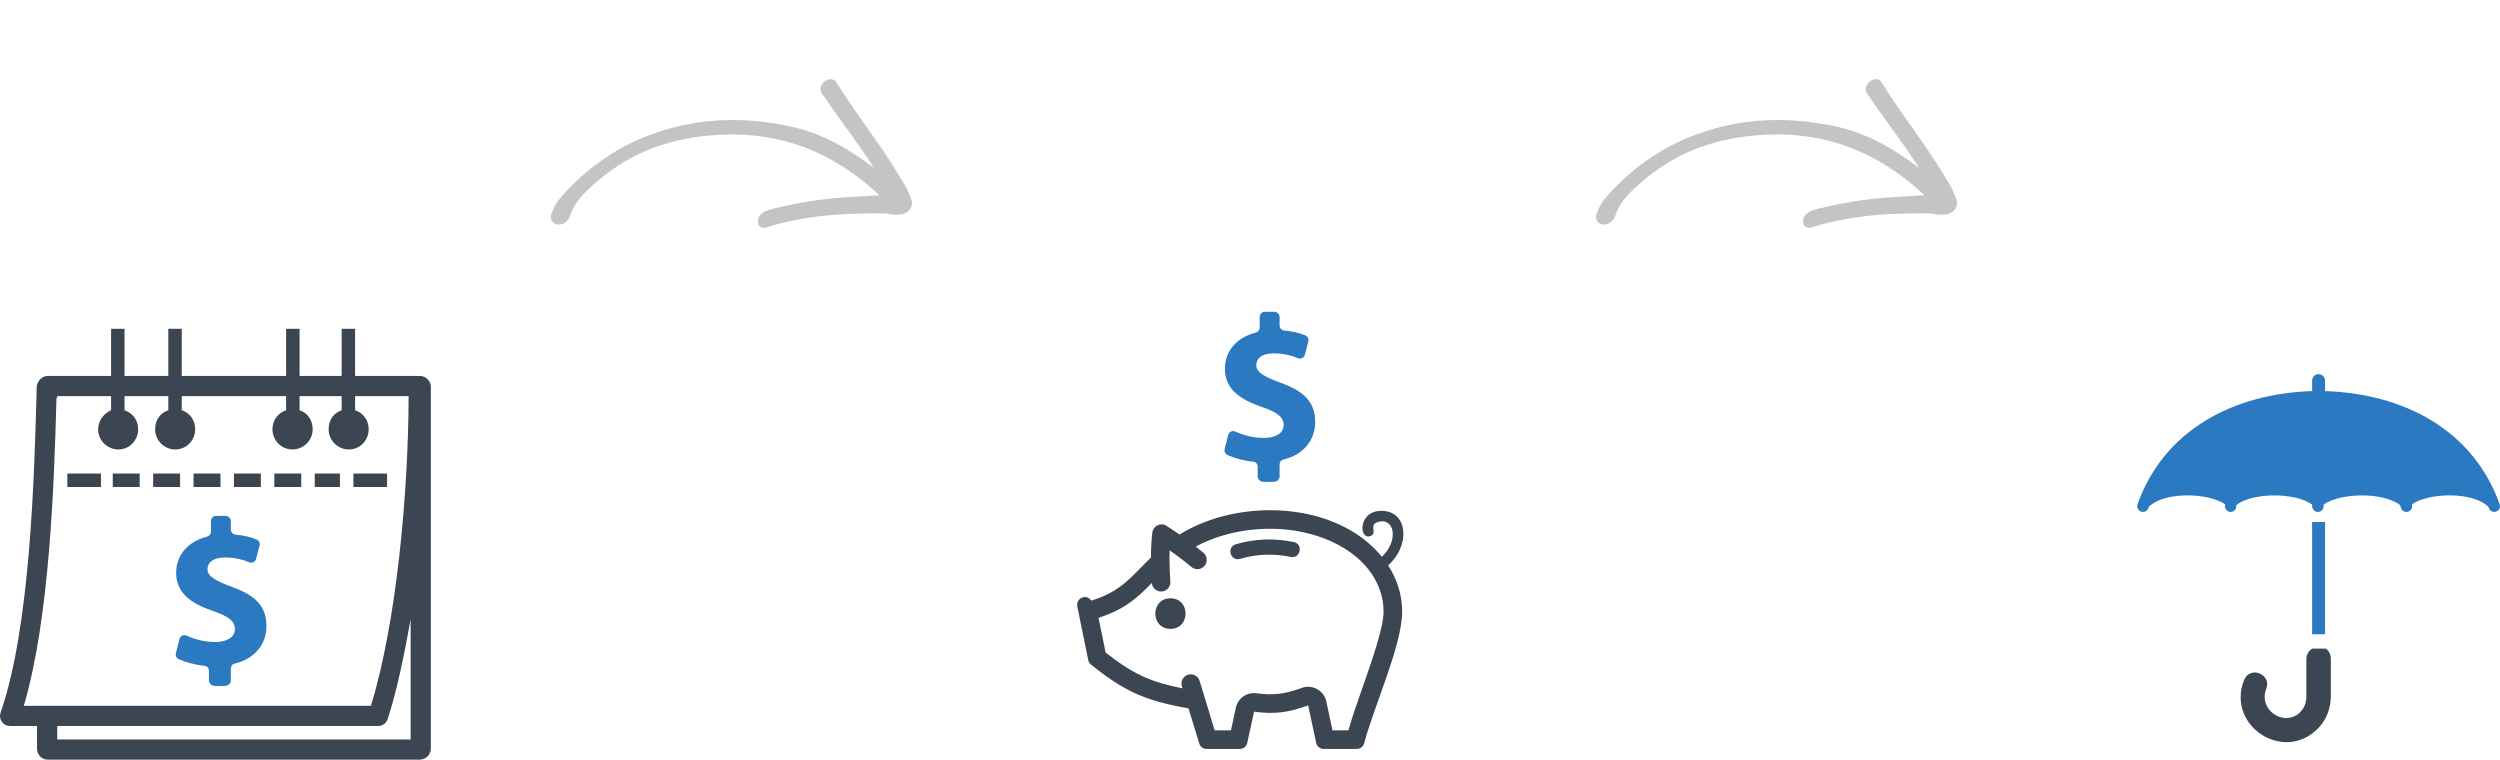 <svg width="441" height="134" viewBox="0 0 441 134" fill="none" xmlns="http://www.w3.org/2000/svg">
<path d="M147.332 14.274C147.164 14.11 146.942 14.007 146.69 13.976C146.438 13.946 146.166 13.989 145.903 14.101C145.64 14.214 145.395 14.391 145.196 14.614C144.997 14.837 144.851 15.097 144.772 15.366C144.73 15.639 144.743 15.904 144.811 16.145C144.878 16.387 144.999 16.599 145.165 16.769L145.286 16.887C146.54 18.777 147.879 20.649 149.188 22.431C150.865 24.744 152.595 27.133 154.154 29.606L152.522 28.42C147.898 25.104 143.612 23.137 139.029 22.203C130.151 20.403 122.106 20.956 114.418 23.887C108.667 26.041 103.301 29.808 99.041 34.682C98.32 35.494 97.756 36.421 97.391 37.392C97.232 37.727 97.163 38.079 97.192 38.407C97.221 38.735 97.346 39.026 97.553 39.244C97.738 39.405 97.966 39.515 98.22 39.567C98.433 39.625 98.666 39.633 98.905 39.59C99.144 39.548 99.384 39.455 99.608 39.319C99.852 39.148 100.069 38.935 100.244 38.692C100.419 38.449 100.548 38.182 100.622 37.911C101.432 35.47 103.271 33.778 105.573 31.8C111.636 26.694 118.555 24.139 127.367 23.756C137.853 23.304 146.954 26.804 155.15 34.447L154.591 34.478C152.997 34.576 151.477 34.658 149.983 34.753C145.535 34.991 141.016 35.672 136.491 36.786C136.183 36.861 135.873 36.959 135.568 37.061C135.27 37.13 134.976 37.256 134.701 37.433C134.427 37.61 134.179 37.833 133.971 38.091C133.849 38.28 133.764 38.485 133.719 38.691C133.675 38.896 133.673 39.099 133.713 39.286C133.745 39.534 133.849 39.752 134.014 39.914C134.219 40.072 134.475 40.161 134.758 40.173C135.041 40.185 135.339 40.119 135.624 39.982C135.668 39.937 135.763 39.93 135.826 39.916C142.874 37.835 149.664 37.596 155.945 37.649C156.292 37.662 156.631 37.7 156.961 37.763C157.566 37.883 158.209 37.902 158.868 37.819C159.164 37.798 159.468 37.708 159.756 37.555C160.044 37.402 160.308 37.191 160.527 36.937C160.7 36.654 160.811 36.348 160.851 36.045C160.89 35.743 160.856 35.453 160.753 35.2C160.337 33.946 159.765 32.78 159.047 31.725L158.615 31.019C156.782 27.919 154.688 24.965 152.657 22.109C151.006 19.771 149.281 17.337 147.734 14.839L147.679 14.785C147.579 14.603 147.463 14.432 147.332 14.274Z" fill="#C4C4C4"/>
<path d="M156.415 32.397C154.83 31.233 153.391 30.16 151.932 29.118C148.104 26.197 143.616 24.123 138.674 22.993C130.983 21.434 122.976 21.402 114.522 24.648C108.935 26.754 103.724 30.424 99.591 35.165C98.967 35.869 98.476 36.668 98.152 37.507C97.912 38.147 97.942 38.662 98.6 38.802C99.258 38.942 99.694 38.493 99.904 37.862C100.854 35.046 103.009 33.138 105.215 31.279C112.205 25.39 119.772 23.351 127.585 22.996C139.4 22.488 148.406 26.893 155.936 33.951C156.274 34.338 156.583 34.751 156.863 35.188C154.351 35.342 152.124 35.485 149.899 35.606C145.502 35.839 141.035 36.511 136.561 37.614C136.275 37.686 135.999 37.779 135.711 37.873C135.14 38.067 134.45 38.294 134.577 39.041C134.705 39.788 135.357 39.349 135.855 39.209C142.776 37.129 149.531 36.844 156.217 36.904C157.183 36.919 158.025 37.263 159.017 37.129C160.01 36.995 160.34 36.544 160.086 35.674C159.558 34.221 158.863 32.865 158.012 31.63C154.659 25.995 150.583 20.994 147.112 15.481C146.849 15.064 146.529 14.455 145.881 14.972C145.232 15.489 145.695 15.95 145.979 16.375C149.208 21.229 152.91 25.707 155.872 30.775C156.239 31.2 156.429 31.768 156.415 32.397Z" fill="#C4C4C4"/>
<path d="M331.695 14.274C331.527 14.11 331.305 14.007 331.053 13.976C330.802 13.946 330.529 13.989 330.266 14.101C330.003 14.214 329.759 14.391 329.56 14.614C329.36 14.837 329.214 15.097 329.136 15.366C329.093 15.639 329.106 15.904 329.174 16.145C329.242 16.387 329.362 16.599 329.529 16.769L329.65 16.887C330.903 18.777 332.242 20.649 333.552 22.431C335.228 24.744 336.958 27.133 338.518 29.606L336.885 28.42C332.261 25.104 327.975 23.137 323.392 22.203C314.514 20.403 306.469 20.956 298.782 23.887C293.03 26.041 287.664 29.808 283.404 34.682C282.683 35.494 282.119 36.421 281.754 37.392C281.596 37.727 281.527 38.079 281.555 38.407C281.584 38.735 281.709 39.026 281.917 39.244C282.102 39.405 282.329 39.515 282.583 39.567C282.796 39.625 283.029 39.633 283.269 39.59C283.508 39.548 283.747 39.455 283.971 39.319C284.216 39.148 284.433 38.935 284.607 38.692C284.782 38.449 284.911 38.182 284.985 37.911C285.796 35.47 287.634 33.778 289.936 31.8C295.999 26.694 302.919 24.139 311.73 23.756C322.216 23.304 331.317 26.804 339.514 34.447L338.955 34.478C337.36 34.576 335.84 34.658 334.346 34.753C329.898 34.991 325.38 35.672 320.855 36.786C320.547 36.861 320.236 36.959 319.931 37.061C319.634 37.13 319.339 37.256 319.065 37.433C318.79 37.61 318.542 37.833 318.334 38.091C318.213 38.28 318.127 38.485 318.083 38.691C318.038 38.896 318.036 39.099 318.076 39.286C318.108 39.534 318.213 39.752 318.377 39.914C318.582 40.072 318.839 40.161 319.121 40.173C319.404 40.185 319.702 40.119 319.988 39.982C320.031 39.937 320.126 39.93 320.189 39.916C327.237 37.835 334.027 37.596 340.308 37.649C340.655 37.662 340.995 37.7 341.325 37.763C341.93 37.883 342.573 37.902 343.231 37.819C343.527 37.798 343.831 37.708 344.119 37.555C344.407 37.402 344.671 37.191 344.89 36.937C345.064 36.654 345.175 36.348 345.214 36.045C345.253 35.743 345.22 35.453 345.116 35.2C344.7 33.946 344.128 32.78 343.411 31.725L342.978 31.019C341.145 27.919 339.052 24.965 337.02 22.109C335.369 19.771 333.644 17.337 332.098 14.839L332.042 14.785C331.943 14.603 331.827 14.432 331.695 14.274Z" fill="#C4C4C4"/>
<path d="M340.778 32.397C339.193 31.233 337.754 30.16 336.295 29.118C332.468 26.197 327.98 24.123 323.038 22.993C315.346 21.434 307.34 21.402 298.886 24.648C293.298 26.754 288.088 30.424 283.954 35.165C283.33 35.869 282.839 36.668 282.515 37.507C282.276 38.147 282.305 38.662 282.963 38.802C283.621 38.942 284.057 38.493 284.268 37.862C285.217 35.046 287.373 33.138 289.579 31.279C296.568 25.39 304.135 23.351 311.948 22.996C323.763 22.488 332.77 26.893 340.299 33.951C340.637 34.338 340.947 34.751 341.226 35.188C338.714 35.342 336.487 35.485 334.262 35.606C329.865 35.839 325.398 36.511 320.924 37.614C320.638 37.686 320.362 37.779 320.074 37.873C319.504 38.067 318.813 38.294 318.941 39.041C319.069 39.788 319.72 39.349 320.218 39.209C327.139 37.129 333.894 36.844 340.58 36.904C341.546 36.919 342.388 37.263 343.381 37.129C344.373 36.995 344.703 36.544 344.449 35.674C343.921 34.221 343.226 32.865 342.375 31.63C339.022 25.995 334.947 20.994 331.475 15.481C331.213 15.064 330.893 14.455 330.244 14.972C329.595 15.489 330.059 15.95 330.342 16.375C333.571 21.229 337.273 25.707 340.236 30.775C340.603 31.2 340.793 31.768 340.778 32.397Z" fill="#C4C4C4"/>
<g clip-path="url(#clip0_443_3)">
<path d="M74.057 66.312H62.641V58H60.266V66.312H52.844V58H50.469V66.312H32.063V58H29.688V66.312H21.969V58H19.594V66.312H8.423C7.43 66.312 6.605 67.203 6.495 68.094H6.482C6.066 83.828 5.371 110.543 0.099 125.717C-0.09 126.261 -0.005 126.853 0.326 127.324C0.657 127.795 1.195 128.062 1.767 128.062H6.531V132.046C6.531 133.12 7.356 134 8.423 134H74.058C75.126 134 76.001 133.121 76.001 132.046V68.269C76 67.194 75.126 66.312 74.057 66.312ZM4.199 124.5C8.768 109.062 9.555 85.312 9.965 70.172H10.094V69.875H19.594V72.368C18.406 72.857 17.309 74.173 17.309 75.723C17.309 77.691 18.927 79.286 20.879 79.286C22.831 79.286 24.37 77.691 24.37 75.723C24.37 74.173 23.453 72.857 21.969 72.368V69.875H29.688V72.368C28.203 72.857 27.363 74.173 27.363 75.723C27.363 77.691 28.962 79.286 30.914 79.286C32.867 79.286 34.434 77.691 34.434 75.723C34.434 74.173 33.547 72.857 32.063 72.368V69.875H50.469V72.368C48.985 72.857 48.064 74.173 48.064 75.723C48.064 77.691 49.623 79.286 51.575 79.286C53.527 79.286 55.155 77.691 55.155 75.723C55.155 74.173 54.328 72.857 52.844 72.368V69.875H60.266V72.368C58.781 72.857 57.97 74.173 57.97 75.723C57.97 77.691 59.584 79.286 61.536 79.286C63.488 79.286 65.034 77.691 65.034 75.723C65.034 74.173 64.126 72.857 62.641 72.368V69.875H72.081C72.033 86.797 69.99 109.656 65.432 124.5H4.199ZM72.438 130.438H10.094V128.062H66.721C67.484 128.062 68.147 127.57 68.386 126.84C70.04 121.79 71.25 115.746 72.438 109.272V130.438Z" fill="#3B4652"/>
<path d="M24.641 83.531H19.891V85.906H24.641V83.531Z" fill="#3B4652"/>
<path d="M31.766 83.531H27.016V85.906H31.766V83.531Z" fill="#3B4652"/>
<path d="M17.812 83.531H11.875V85.906H17.812V83.531Z" fill="#3B4652"/>
<path d="M53.141 83.531H48.391V85.906H53.141V83.531Z" fill="#3B4652"/>
<path d="M38.891 83.531H34.141V85.906H38.891V83.531Z" fill="#3B4652"/>
<path d="M68.281 83.531H62.344V85.906H68.281V83.531Z" fill="#3B4652"/>
<path d="M59.969 83.531H55.516V85.906H59.969V83.531Z" fill="#3B4652"/>
<path d="M46.016 83.531H41.266V85.906H46.016V83.531Z" fill="#3B4652"/>
<path fill-rule="evenodd" clip-rule="evenodd" d="M40.722 119.929V117.974C40.722 117.541 40.929 117.175 41.344 117.076C45.05 116.196 47 113.539 47 110.46C47 107.117 45.282 105.097 40.982 103.555C37.875 102.416 36.601 101.608 36.601 100.432C36.601 99.404 37.355 98.339 39.703 98.339C41.577 98.339 42.979 98.777 43.956 99.187C44.206 99.292 44.461 99.283 44.704 99.161C44.946 99.039 45.108 98.837 45.177 98.572L45.784 96.248C45.903 95.791 45.668 95.323 45.236 95.152C44.257 94.765 43.077 94.436 41.55 94.309C41.077 94.27 40.722 93.871 40.722 93.39V91.952C40.722 91.444 40.302 91 39.803 91H38.076C37.577 91 37.209 91.444 37.209 91.952V93.778C37.209 94.205 36.913 94.566 36.505 94.671C33.06 95.563 31.073 97.985 31.073 101.056C31.073 104.62 33.705 106.455 37.571 107.778C40.281 108.696 41.435 109.578 41.435 110.973C41.435 112.406 40.025 113.251 37.929 113.251C36.045 113.251 34.3 112.754 32.9 112.122C32.647 112.007 32.385 112.012 32.136 112.134C31.887 112.257 31.721 112.463 31.652 112.736L31.029 115.206C30.918 115.647 31.133 116.096 31.543 116.28C32.754 116.82 34.349 117.278 36.103 117.452C36.57 117.498 36.858 117.893 36.858 118.37V120.078C36.858 120.586 37.396 121 37.896 121H39.658C40.158 121 40.723 120.586 40.723 120.079" fill="#2B79C1"/>
</g>
<path fill-rule="evenodd" clip-rule="evenodd" d="M225.722 83.929V81.974C225.722 81.541 225.929 81.175 226.344 81.076C230.05 80.196 232 77.54 232 74.46C232 71.117 230.282 69.097 225.982 67.555C222.875 66.416 221.601 65.608 221.601 64.432C221.601 63.404 222.355 62.339 224.703 62.339C226.577 62.339 227.979 62.777 228.956 63.187C229.206 63.292 229.461 63.283 229.704 63.161C229.946 63.039 230.108 62.837 230.177 62.572L230.784 60.248C230.903 59.791 230.668 59.323 230.236 59.152C229.257 58.765 228.077 58.436 226.55 58.309C226.077 58.27 225.722 57.871 225.722 57.39V55.952C225.722 55.444 225.302 55 224.803 55H223.076C222.577 55 222.209 55.444 222.209 55.952V57.778C222.209 58.205 221.913 58.566 221.505 58.672C218.06 59.563 216.073 61.985 216.073 65.056C216.073 68.62 218.705 70.455 222.571 71.778C225.281 72.696 226.435 73.578 226.435 74.973C226.435 76.406 225.025 77.251 222.929 77.251C221.045 77.251 219.3 76.754 217.9 76.122C217.647 76.007 217.385 76.012 217.136 76.134C216.887 76.257 216.721 76.463 216.652 76.736L216.029 79.206C215.918 79.647 216.133 80.096 216.543 80.28C217.754 80.82 219.349 81.278 221.103 81.452C221.57 81.498 221.857 81.893 221.857 82.37V84.078C221.857 84.586 222.396 85 222.896 85H224.658C225.158 85 225.723 84.586 225.723 84.079" fill="#2B79C1"/>
<path fill-rule="evenodd" clip-rule="evenodd" d="M406.843 116.199C406.843 115.454 407.336 114.673 407.914 114.419H410.219C410.797 114.673 411.157 115.454 411.157 116.199V122.902C411.157 125.012 410.25 127.222 408.836 128.541L408.845 128.545C402.783 134.635 392.678 127.991 395.856 119.957C396.879 117.37 400.79 118.931 399.769 121.515C398.291 125.255 403.001 128.42 405.863 125.545L405.812 125.549C406.483 124.873 406.843 123.936 406.843 122.903V116.199Z" fill="#3B4652"/>
<path d="M410.142 92.084H407.857V111.881H410.142V92.084Z" fill="#2B79C1"/>
<path fill-rule="evenodd" clip-rule="evenodd" d="M438.955 89.415C436.279 86.694 428.477 86.877 425.464 88.955L425.493 89.114C425.589 89.666 425.22 90.191 424.668 90.287C424.116 90.384 423.59 90.014 423.494 89.463C423.471 89.337 423.385 89.213 423.362 89.088C420.464 86.811 412.934 86.871 409.888 89.001V89.288C409.888 89.849 409.434 90.304 408.873 90.304C408.312 90.304 407.858 89.849 407.858 89.288V89.023C405.066 86.881 397.451 86.803 394.517 89.059C394.492 89.193 394.499 89.328 394.475 89.463C394.378 90.015 393.869 90.384 393.317 90.288C392.765 90.192 392.403 89.666 392.5 89.114L392.529 88.974C389.54 86.879 381.728 86.682 379.043 89.418C379.018 89.487 378.993 89.556 378.969 89.626C378.783 90.153 378.204 90.43 377.676 90.244C377.149 90.058 376.872 89.479 377.058 88.951C381.729 75.842 393.964 69.437 407.858 68.988V67.142C407.858 66.523 408.358 66.014 408.974 66.001L409 66H409H409.001L409.027 66.001C409.643 66.014 410.142 66.523 410.142 67.142V68.988C424.036 69.437 436.271 75.842 440.942 88.951C441.128 89.479 440.851 90.058 440.323 90.244C439.796 90.43 439.217 90.153 439.03 89.625C439.006 89.555 438.98 89.486 438.955 89.415Z" fill="#2B79C1"/>
<path d="M203.027 98.345C203.031 96.86 203.1 95.396 203.27 93.952C203.372 93.052 204.185 92.406 205.085 92.509C205.385 92.543 205.658 92.657 205.883 92.827C206.568 93.265 207.313 93.766 208.064 94.292C218.731 87.688 235.839 88.487 243.758 98.209C246.883 95.289 245.914 91.127 243.019 92.099C241.339 92.663 243.153 94.127 241.673 94.582C239.668 95.198 239.552 89.906 243.926 90.117C248.422 90.334 248.759 96.29 244.867 99.733C246.45 102.177 247.344 104.949 247.344 107.892C247.344 113.729 242.385 124.539 240.639 131.108C240.48 131.707 239.955 132.111 239.335 132.111H233.491C232.847 132.111 232.306 131.673 232.172 131.044L230.757 124.429C227.331 125.679 224.87 126.039 221.213 125.536L220.017 131.048C219.881 131.676 219.34 132.111 218.699 132.111H212.84C212.238 132.111 211.726 131.733 211.55 131.157L209.654 124.951C201.893 123.618 198.176 121.83 192.44 117.224C192.174 117.01 192.011 116.715 191.959 116.402L190.028 106.947C189.749 105.58 191.639 104.626 192.489 105.952C197.785 104.322 199.44 101.846 203.027 98.345ZM218.749 98.582C217.056 99.078 216.298 96.509 217.993 96.008C221.303 95.031 224.85 94.89 228.232 95.621C229.958 95.994 229.391 98.615 227.667 98.242C224.753 97.613 221.614 97.73 218.749 98.582ZM206.467 105.536C210.024 105.536 210.024 110.932 206.467 110.932C202.91 110.932 202.91 105.536 206.467 105.536ZM206.452 102.605C206.508 103.508 205.822 104.286 204.919 104.343C204.025 104.399 203.254 103.727 203.183 102.838C200.583 105.484 198.446 107.482 193.783 108.977L195.033 115.101C197.441 117 199.461 118.338 201.635 119.326C203.613 120.225 205.795 120.871 208.591 121.422L208.479 121.056C208.216 120.192 208.705 119.279 209.569 119.017C210.433 118.755 211.346 119.243 211.608 120.107C212.496 123.013 213.37 125.818 214.258 128.827H217.142L218.011 124.818C218.366 123.163 219.944 122.062 221.649 122.291C224.622 122.7 226.682 122.415 229.492 121.405C229.677 121.328 229.873 121.266 230.077 121.223C231.848 120.847 233.588 121.979 233.963 123.75L235.049 128.828H237.862L237.903 128.683C238.624 126.161 239.515 123.672 240.379 121.196C242.155 116.107 244.06 110.651 244.06 107.893C244.06 106.742 243.896 105.652 243.588 104.636C241.494 97.735 233.974 94.187 227.216 93.448C221.588 92.834 215.657 93.871 210.935 96.416C211.416 96.793 211.872 97.163 212.285 97.514C212.976 98.099 213.062 99.133 212.477 99.823C211.893 100.514 210.859 100.6 210.169 100.016C209.34 99.311 208.323 98.523 207.28 97.76C206.959 97.526 206.638 97.295 206.321 97.071C206.305 97.521 206.298 97.968 206.297 98.413C206.296 99.76 206.359 101.165 206.452 102.605Z" fill="#3B4652"/>
<defs>
<clipPath id="clip0_443_3">
<rect width="76" height="76" fill="white" transform="translate(0 58)"/>
</clipPath>
</defs>
</svg>
